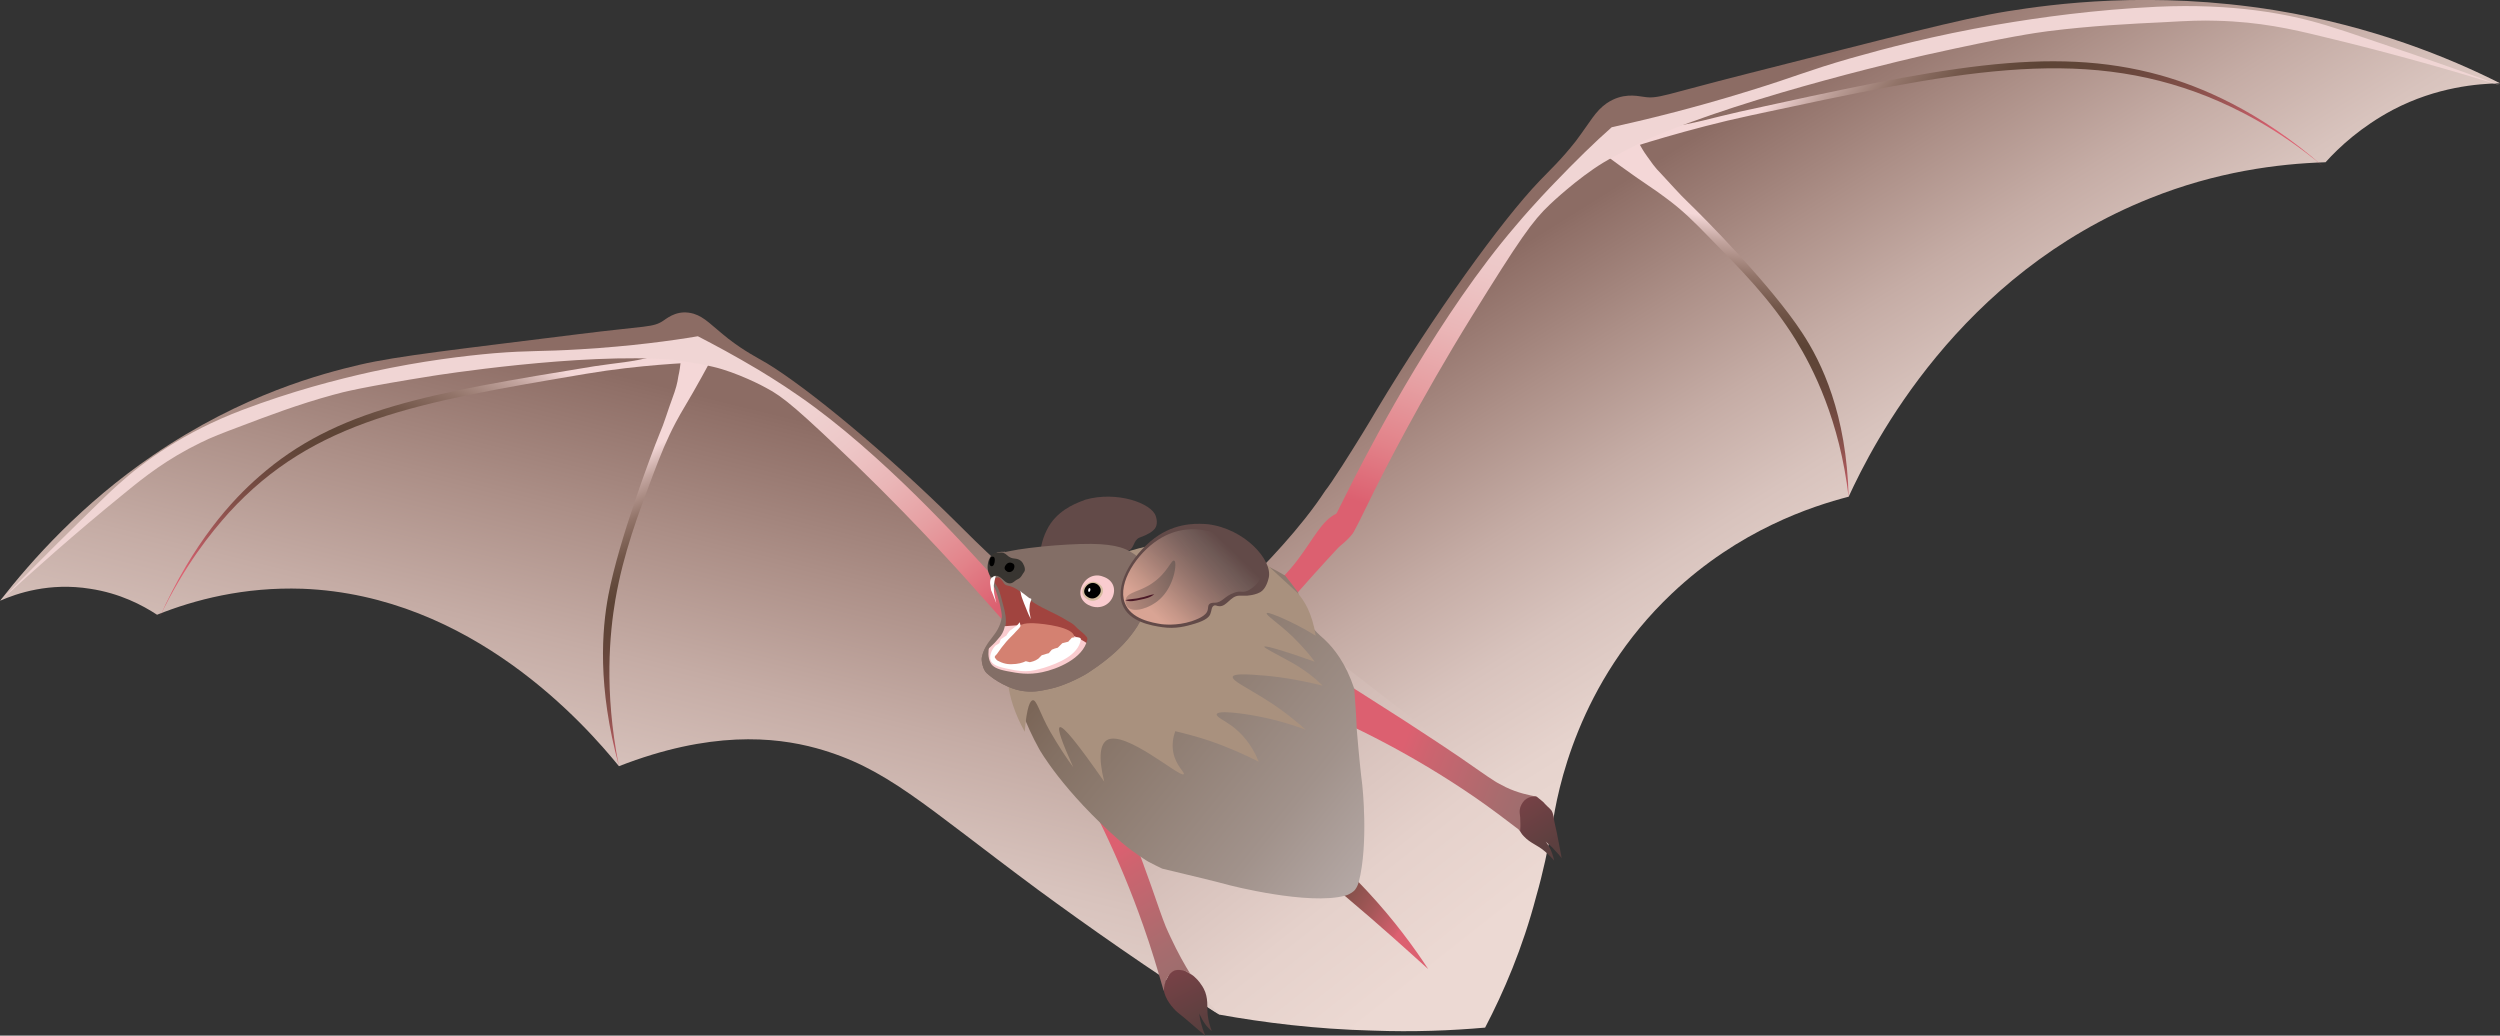 
        <svg xmlns:rdf="http://www.w3.org/1999/02/22-rdf-syntax-ns#" xmlns="http://www.w3.org/2000/svg" xmlns:cc="https://creativecommons.org/ns" xmlns:xlink="http://www.w3.org/1999/xlink" xmlns:dc="https://www.dublincore.org/specifications/dublin-core/dcmi-terms/" x="0px" y="0px" width="500px" height="207.12px" viewBox="0 0 500 207.12" xml:space="preserve">
            <rect x="0" y="0" width="500" height="207.12" fill="#333333" stroke="none"/>
            <title>Myotis sodalis (Indiana bat)</title>
            <desc xmlns:ian_image_library="https://ian.umces.edu/media-library/">
                <ian_image_library:title>Myotis sodalis (Indiana bat)</ian_image_library:title>
                <ian_image_library:descr><p>Myotis sodalis (Indiana bat)</p></ian_image_library:descr>
                <ian_image_library:scene>
                    <ian_image_library:contains>Myotis, bat, mammal, symbol, illustration, vector</ian_image_library:contains>
                    <ian_image_library:when>2023-02-14</ian_image_library:when>
                </ian_image_library:scene>
            </desc>
             <defs><linearGradient id="ian_symbols_e916e32f61b1325489897623bde031eb" x1="266.66" y1="76.66" x2="404.19" y2="58.7" gradientTransform="translate(-172.82 32.95) rotate(33.82) scale(1.09 -2.04) skewX(25.42)" gradientUnits="userSpaceOnUse"><stop offset=".04" stop-color="#8c6c64"></stop><stop offset=".19" stop-color="#a0827a"></stop><stop offset=".43" stop-color="#bda29b"></stop><stop offset=".65" stop-color="#d4beb8"></stop><stop offset=".84" stop-color="#e5d1cb"></stop><stop offset="1" stop-color="#ecd9d3"></stop></linearGradient><linearGradient id="ian_symbols_e916e32f61b1325489897623bde031eb1" x1="387.97" y1="186.29" x2="502.63" y2="115.69" gradientTransform="translate(-41.45 12.28) rotate(35.41) scale(.85 -1.26)" gradientUnits="userSpaceOnUse"><stop offset="0" stop-color="#8c6c64"></stop><stop offset=".02" stop-color="#907068"></stop><stop offset=".2" stop-color="#ac8f87"></stop><stop offset=".38" stop-color="#c5aca5"></stop><stop offset=".55" stop-color="#d8c3bd"></stop><stop offset=".72" stop-color="#e6d3cd"></stop><stop offset=".89" stop-color="#ecd9d3"></stop></linearGradient><linearGradient id="ian_symbols_e916e32f61b1325489897623bde031eb2" x1="369.06" y1="145.71" x2="420.06" y2="44.25" gradientTransform="translate(-576.2 -125.82) rotate(15.72) scale(2.14 -.64) skewX(24.97)" gradientUnits="userSpaceOnUse"><stop offset=".1" stop-color="#f4d7d7"></stop><stop offset=".17" stop-color="#c2a49e"></stop><stop offset=".26" stop-color="#927469"></stop><stop offset=".34" stop-color="#74584b"></stop><stop offset=".41" stop-color="#63493b"></stop><stop offset=".45" stop-color="#5d4436"></stop><stop offset=".53" stop-color="#614538"></stop><stop offset=".62" stop-color="#6e493f"></stop><stop offset=".71" stop-color="#835049"></stop><stop offset=".8" stop-color="#a45758"></stop><stop offset=".89" stop-color="#d25e6c"></stop><stop offset=".9" stop-color="#dc6070"></stop></linearGradient><linearGradient id="ian_symbols_e916e32f61b1325489897623bde031eb3" x1="371.34" y1="255.21" x2="421.93" y2="193.43" gradientTransform="translate(-532 824.27) rotate(-27.11) scale(2.45 -1.26) skewX(21.38)" gradientUnits="userSpaceOnUse"><stop offset=".1" stop-color="#f4d7d7"></stop><stop offset=".17" stop-color="#c2a49e"></stop><stop offset=".26" stop-color="#927469"></stop><stop offset=".34" stop-color="#74584b"></stop><stop offset=".41" stop-color="#63493b"></stop><stop offset=".45" stop-color="#5d4436"></stop><stop offset=".53" stop-color="#614538"></stop><stop offset=".62" stop-color="#6e493f"></stop><stop offset=".71" stop-color="#835049"></stop><stop offset=".8" stop-color="#a45758"></stop><stop offset=".89" stop-color="#d25e6c"></stop><stop offset=".9" stop-color="#dc6070"></stop></linearGradient><linearGradient id="ian_symbols_e916e32f61b1325489897623bde031eb4" x1="147.04" y1="-80.8" x2="147.04" y2="51.18" gradientTransform="translate(300.94 163.32) rotate(-147.58) scale(.43 -.46) skewX(.01)" gradientUnits="userSpaceOnUse"><stop offset=".43" stop-color="#dc6070"></stop><stop offset=".53" stop-color="#cc646f"></stop><stop offset=".84" stop-color="#a76c6e"></stop><stop offset="1" stop-color="#996e6d"></stop></linearGradient><linearGradient id="ian_symbols_e916e32f61b1325489897623bde031eb5" x1="-106.54" y1="-109.56" x2="-106.54" y2="240.91" gradientTransform="translate(415.48 110.32) rotate(17.7) scale(.43 -.46) skewX(.01)" gradientUnits="userSpaceOnUse"><stop offset=".1" stop-color="#dc6070"></stop><stop offset=".18" stop-color="#e2838a"></stop><stop offset=".26" stop-color="#e69fa2"></stop><stop offset=".34" stop-color="#eab6b7"></stop><stop offset=".42" stop-color="#edc7c7"></stop><stop offset=".5" stop-color="#efd2d1"></stop><stop offset=".57" stop-color="#f0d5d4"></stop></linearGradient><linearGradient id="ian_symbols_e916e32f61b1325489897623bde031eb6" x1="-751.38" y1="-434.18" x2="-751.38" y2="-369.9" gradientTransform="translate(821.57 83.27) rotate(-58.83) scale(.49 1.09) skewX(-.01)" gradientUnits="userSpaceOnUse"><stop offset=".09" stop-color="#e8b8b8"></stop><stop offset=".12" stop-color="#d0a3a1"></stop><stop offset=".23" stop-color="#99746b"></stop><stop offset=".32" stop-color="#77584c"></stop><stop offset=".4" stop-color="#64493c"></stop><stop offset=".45" stop-color="#5d4436"></stop><stop offset=".53" stop-color="#614538"></stop><stop offset=".62" stop-color="#6e493f"></stop><stop offset=".71" stop-color="#835049"></stop><stop offset=".8" stop-color="#a45758"></stop><stop offset=".89" stop-color="#d25e6c"></stop><stop offset=".9" stop-color="#dc6070"></stop></linearGradient><linearGradient id="ian_symbols_e916e32f61b1325489897623bde031eb7" x1="257.72" y1="115.41" x2="395.13" y2="38.82" gradientTransform="translate(357.63 -25.5) rotate(124.56) scale(.85 1.26)" gradientUnits="userSpaceOnUse"><stop offset="0" stop-color="#8c6c64"></stop><stop offset=".02" stop-color="#907068"></stop><stop offset=".2" stop-color="#ac8f87"></stop><stop offset=".38" stop-color="#c5aca5"></stop><stop offset=".55" stop-color="#d8c3bd"></stop><stop offset=".72" stop-color="#e6d3cd"></stop><stop offset=".89" stop-color="#ecd9d3"></stop></linearGradient><linearGradient id="ian_symbols_e916e32f61b1325489897623bde031eb8" x1="336.2" y1="92.25" x2="388.27" y2="-11.33" gradientTransform="translate(812.75 -338.38) rotate(144.25) scale(2.14 .64) skewX(24.97)" gradientUnits="userSpaceOnUse"><stop offset=".1" stop-color="#f4d7d7"></stop><stop offset=".17" stop-color="#c2a49e"></stop><stop offset=".26" stop-color="#927469"></stop><stop offset=".34" stop-color="#74584b"></stop><stop offset=".41" stop-color="#63493b"></stop><stop offset=".45" stop-color="#5d4436"></stop><stop offset=".53" stop-color="#614538"></stop><stop offset=".62" stop-color="#6e493f"></stop><stop offset=".71" stop-color="#835049"></stop><stop offset=".8" stop-color="#a45758"></stop><stop offset=".89" stop-color="#d25e6c"></stop><stop offset=".9" stop-color="#dc6070"></stop></linearGradient><linearGradient id="ian_symbols_e916e32f61b1325489897623bde031eb9" x1="304.84" y1="300.08" x2="350.51" y2="244.3" gradientTransform="translate(1096.61 569.4) rotate(-172.92) scale(2.45 1.26) skewX(21.38)" gradientUnits="userSpaceOnUse"><stop offset=".1" stop-color="#f4d7d7"></stop><stop offset=".17" stop-color="#c2a49e"></stop><stop offset=".26" stop-color="#927469"></stop><stop offset=".34" stop-color="#74584b"></stop><stop offset=".41" stop-color="#63493b"></stop><stop offset=".45" stop-color="#5d4436"></stop><stop offset=".53" stop-color="#614538"></stop><stop offset=".62" stop-color="#6e493f"></stop><stop offset=".71" stop-color="#835049"></stop><stop offset=".8" stop-color="#a45758"></stop><stop offset=".89" stop-color="#d25e6c"></stop><stop offset=".9" stop-color="#dc6070"></stop></linearGradient><linearGradient id="ian_symbols_e916e32f61b1325489897623bde031eb10" x1="369.92" y1="43.5" x2="369.92" y2="158.07" gradientTransform="translate(87.69 233.66) rotate(-52.46) scale(.43 .46)" gradientUnits="userSpaceOnUse"><stop offset=".43" stop-color="#dc6070"></stop><stop offset=".53" stop-color="#cc646f"></stop><stop offset=".84" stop-color="#a76c6e"></stop><stop offset="1" stop-color="#996e6d"></stop></linearGradient><linearGradient id="ian_symbols_e916e32f61b1325489897623bde031eb11" x1="-402.16" y1="-171.05" x2="-402.16" y2="126.61" gradientTransform="translate(-38.11 223.14) rotate(142.26) scale(.43 .46)" gradientUnits="userSpaceOnUse"><stop offset=".1" stop-color="#dc6070"></stop><stop offset=".18" stop-color="#e2838a"></stop><stop offset=".26" stop-color="#e69fa2"></stop><stop offset=".34" stop-color="#eab6b7"></stop><stop offset=".42" stop-color="#edc7c7"></stop><stop offset=".5" stop-color="#efd2d1"></stop><stop offset=".57" stop-color="#f0d5d4"></stop></linearGradient><linearGradient id="ian_symbols_e916e32f61b1325489897623bde031eb12" x1="300.6" y1="47.04" x2="322.96" y2="24.57" gradientTransform="translate(10.62 131.93) rotate(12.27) scale(.95 -.95) skewX(-3.7)" gradientUnits="userSpaceOnUse"><stop offset="0" stop-color="#9a444f"></stop><stop offset=".85" stop-color="#583f3e"></stop></linearGradient><linearGradient id="ian_symbols_e916e32f61b1325489897623bde031eb13" x1="-56.78" y1="-167.92" x2="-56.78" y2="-53.3" gradientTransform="translate(246.34 104.19) rotate(-68.85) scale(.5 -.47) skewX(-.01)" gradientUnits="userSpaceOnUse"><stop offset="0" stop-color="#996e6d"></stop><stop offset=".16" stop-color="#a76c6e"></stop><stop offset=".47" stop-color="#cc646f"></stop><stop offset=".57" stop-color="#dc6070"></stop></linearGradient><linearGradient id="ian_symbols_e916e32f61b1325489897623bde031eb14" x1="409.63" y1="126.49" x2="431.99" y2="104.02" gradientTransform="translate(457.44 -146.23) rotate(107.36) scale(.95) skewX(-3.7)" gradientUnits="userSpaceOnUse"><stop offset="0" stop-color="#9a444f"></stop><stop offset=".85" stop-color="#583f3e"></stop></linearGradient><linearGradient id="ian_symbols_e916e32f61b1325489897623bde031eb15" x1="-235.98" y1="-140.79" x2="-235.98" y2="-21.63" gradientTransform="translate(293.56 87.53) rotate(-31.18) scale(.43 -.46)" gradientUnits="userSpaceOnUse"><stop offset="0" stop-color="#996e6d"></stop><stop offset=".16" stop-color="#a76c6e"></stop><stop offset=".47" stop-color="#cc646f"></stop><stop offset=".57" stop-color="#dc6070"></stop></linearGradient><linearGradient id="ian_symbols_e916e32f61b1325489897623bde031eb16" x1="225.4" y1="86.52" x2="291.29" y2="-14.22" gradientTransform="translate(7.13 255.29) rotate(-10.99) scale(1.01 -1.3)" gradientUnits="userSpaceOnUse"><stop offset=".03" stop-color="#695040"></stop><stop offset=".1" stop-color="#735c4d"></stop><stop offset=".23" stop-color="#847164"></stop><stop offset=".3" stop-color="#8b796d"></stop><stop offset=".53" stop-color="#a1928b"></stop><stop offset=".68" stop-color="#b5a9a6"></stop></linearGradient><linearGradient id="ian_symbols_e916e32f61b1325489897623bde031eb17" x1="274.32" y1="91.87" x2="282.06" y2="66.99" gradientTransform="translate(448.62 313.97) rotate(-152.97)" gradientUnits="userSpaceOnUse"><stop offset=".06" stop-color="#86756f" stop-opacity="0"></stop><stop offset=".18" stop-color="#86766f" stop-opacity=".36"></stop><stop offset=".23" stop-color="#917b74" stop-opacity=".41"></stop><stop offset=".39" stop-color="#ae8b80" stop-opacity=".57"></stop><stop offset=".55" stop-color="#c4988a" stop-opacity=".72"></stop><stop offset=".7" stop-color="#d3a191" stop-opacity=".87"></stop><stop offset=".83" stop-color="#d9a494"></stop></linearGradient><linearGradient id="ian_symbols_e916e32f61b1325489897623bde031eb18" x1="277.88" y1="83.2" x2="287.36" y2="70.92" gradientTransform="translate(448.62 313.97) rotate(-152.97)" gradientUnits="userSpaceOnUse"><stop offset="0" stop-color="#635652"></stop><stop offset="1" stop-color="#b5897c"></stop></linearGradient></defs><path d="M297.04,205.52c-6.8.6-14.3.9-22.5.6-11.5-.3-21.8-1.6-30.69-3.2-4.7-2.8-14.9-9.9-19-22.7-1.6-4.9-3.4-9.9-1-14.4,4.3-7.8,21.2-5.8,37.09-27.49,4.1-5.6,4.9-7.2,6.1-8.2,0,0,.6-.4,1.1-.6,5-2.7,33.69,26.99,42.19,35.89-.7,4.3-1.7,9-3.1,13.9-2.7,10.3-6.5,19.1-10.2,26.19Z" fill="url(#ian_symbols_e916e32f61b1325489897623bde031eb)"></path><path d="M248.45,117.44c20.7,16,41.39,31.99,61.99,47.89,1-7.1,5.1-28.79,23.9-46.59,13.5-12.8,28.09-17.5,35.39-19.4,4.8-10.4,21.9-44.39,60.29-59.69,13.2-5.3,25.49-6.9,35.09-7.2,2.7-3,7.1-7.1,13.5-10.5,8.8-4.6,17-5.2,21.4-5.3-10.1-5.1-25.49-11.4-44.99-14.6-24.8-4-44.69-1.2-53.49.2-9.4,1.5-23.6,5.3-52.09,12.5-17,4.3-17.8,5.1-20.8,4.6-1.4-.2-4.2-.8-7.3,1.3-2.3,1.6-3.2,3.6-6.2,7.6-3,3.8-5.1,5.7-7.2,7.9-7.6,7.9-21.2,26.79-32.59,45.79-1.7,2.9-3.9,6.5-6.9,11.2-1.6,2.5-2.9,4.4-3.4,5-4.9,7.5-12.3,15.1-16.6,19.3Z" fill="url(#ian_symbols_e916e32f61b1325489897623bde031eb1)"></path><path d="M326.73,26.16c-2.3,1.3-4.6,2.7-6.8,4,1,.7,2.4,1.8,4.1,3,4.8,3.5,6.9,4.7,9.1,6.4,3.4,2.5,5.6,4.7,8.9,8.1,5.9,6,12.1,12.2,17.1,20.3,3.5,5.7,8.8,16.1,10.6,31.49-.4-16.6-5.4-26.99-9.3-32.89-6.2-9.5-19.7-23.1-22.7-25.99-1.9-1.8-3.6-3.8-5.4-5.7-1.5-1.5-2.1-2.5-2.9-3.6-1.4-1.9-2.2-3.8-2.7-5.1Z" fill="url(#ian_symbols_e916e32f61b1325489897623bde031eb2)"></path><path d="M322.54,30.76c.7-.2,1.7-.6,2.9-1,0,0,12.1-4,24.8-6.7,40.59-8.7,65.49-14.1,91.38-3.7,5.4,2.2,13.8,6.2,23.1,14-13-11.4-24.8-16.1-32.59-18.3-22.3-6.2-44.59-1.4-84.28,7.3-5.4,1.2-9,2.4-14.4,3.1-.6.1-1.8.3-3.4.7-1.6.4-4.4,1.5-7.5,4.6Z" fill="url(#ian_symbols_e916e32f61b1325489897623bde031eb3)"></path><g><path d="M271.35,102.44c-.2,1.3-.5,2.6-.7,3.9-3.5,3.7-7.1,7.6-10.7,11.7-9.3,10.6-17.4,20.9-24.3,30.49-.6-.6-1.6-1.5-3.3-2-1.9-.5-3.7-.1-4.7.2,13.3-15,20.4-22.5,24.4-26.69,4.2-4.4,5.3-5.2,7.5-8.1,3.3-4.4,4.8-7.8,7.7-9.2,1.7-.8,3.2-.6,4.1-.3Z" fill="url(#ian_symbols_e916e32f61b1325489897623bde031eb4)"></path><path d="M265.65,110.64c0-1.5-.1-3-.1-4.4,1.1-2.2,2.9-5.9,5.2-10.4,4.6-8.9,17.3-33.09,32.39-50.69,3.6-4.3,7.6-8.4,7.6-8.4,4.4-4.6,8.3-8.4,11.6-11.3,6.3-1.4,16-3.7,27.59-7.3,9.4-2.9,11.5-4,20.2-6.5,6.7-1.9,16.8-4.6,29.19-6.7,8.8-1.5,19.6-3,32.09-3.6,15.2-.7,26.29,1.4,33.79,3.7,2.3.7,5.1,1.6,10.6,3.5,10.2,3.4,18.5,6.4,24.2,8.5-8.8-2.7-21.5-6.4-35.79-9.8-5.7-1.4-12.3-2.9-20.9-3.1-2.9-.1-5.6,0-10.7.3-6.4.3-14.4.7-23.1,1.8-2.2.3-7.6,1-24.2,4.7,0,0-35.29,7.9-55.99,17-.7.3-1.4.7-1.4.7h0c-3.2,1.6-6,3.1-7.3,3.9-5.1,3.1-10.4,8.1-10.7,8.4-3.4,3.2-6,6.9-15.6,22.4-10.4,16.8-17.9,31.69-19.4,34.69,0,0-1,2-3,6.1-.7,1.3-1,2-1.4,2.6-1.4,1.8-3.4,3.2-4.9,3.9Z" fill="url(#ian_symbols_e916e32f61b1325489897623bde031eb5)"></path></g><path d="M269.15,179.33c6.9,5.8,12.5,10.9,16.5,14.5-2.8-4.3-6.8-9.8-12.3-15.7-19.2-20.6-41.79-30.09-42.49-29.09-.5.9,13.1,9,38.29,30.29Z" fill="url(#ian_symbols_e916e32f61b1325489897623bde031eb6)"></path><path d="M222.36,128.54c-1.5,7.6-3.8,24,2.6,43.09,5.2,15.5,13.7,25.89,19,31.29-14.4-9.2-26.59-17.8-36.39-24.99-23.2-17.2-30.29-24.4-44.29-28.29-8.4-2.3-21.3-3.5-39.49,3.6-6.6-8.1-29.39-34.19-63.29-35.49-11.7-.4-21.6,2.2-29.09,5.2-2.9-1.9-7.4-4.3-13.4-5.2-8.1-1.3-14.6.9-18,2.4,6.4-8.2,16.4-19.4,30.59-29.09,18-12.3,34.09-16.4,41.29-18.1,7.7-1.8,19.7-3.1,43.59-6.1,14.3-1.8,15.1-1.3,17.3-2.8,1-.7,3-2.2,6-1.3,2.2.7,3.5,2.3,6.9,5,3.4,2.6,5.5,3.6,7.7,4.9,8.1,4.9,23.9,17.9,37.99,31.89,2.1,2.1,4.8,4.8,8.4,8.1,2,1.8,3.5,3.1,4,3.5,6.3,5.3,14,9.9,18.6,12.4Z" fill="url(#ian_symbols_e916e32f61b1325489897623bde031eb7)"></path><path d="M136.27,69.65c2.1.5,4.3,1,6.4,1.4-.5,1-1.3,2.5-2.3,4.3-2.7,4.9-4,6.8-5.2,9.1-1.9,3.6-3,6.4-4.6,10.6-2.9,7.7-5.9,15.6-7.5,24.9-1.1,6.5-2.3,18.2.7,33.19-4.3-15.8-3.4-27.19-2.1-34.09,2.1-11.1,8.7-28.49,10.2-32.19,1-2.3,1.7-4.8,2.6-7.2.7-1.9,1-3,1.2-4.4.5-2.2.6-4.2.6-5.6Z" fill="url(#ian_symbols_e916e32f61b1325489897623bde031eb8)"></path><path d="M140.77,72.45c-.6,0-1.4,0-2.5.1,0,0-10.4.4-21,2.2-33.69,5.7-54.49,9.2-71.49,27.79-3.5,3.9-8.9,10.5-13.9,21,6.8-15.2,14.6-23.6,20-28.29,15.4-13.5,33.99-16.6,66.99-22,4.5-.7,7.6-.8,11.9-2,.5-.1,1.5-.4,2.8-.5,1.5-.2,4-.1,7.2,1.7Z" fill="url(#ian_symbols_e916e32f61b1325489897623bde031eb9)"></path><g><path d="M200.46,122.34c.5,1.1,1.1,2.3,1.6,3.4,3.7,2.3,7.6,4.7,11.5,7.3,10.1,6.8,19.3,13.7,27.29,20.3.3-.8.8-2,2-3,1.3-1.1,2.8-1.4,3.6-1.4-14.5-9.5-22-14.2-26.29-16.7-4.5-2.7-5.6-3.1-8.1-5.1-3.8-3-5.9-5.7-8.5-6-1.4-.1-2.5.5-3.1,1.2Z" fill="url(#ian_symbols_e916e32f61b1325489897623bde031eb10)"></path><path d="M207.16,128.04c-.4-1.4-.8-2.8-1.2-4.2-1.4-1.7-3.9-4.5-6.9-8-6-6.7-22.7-25.19-39.19-36.59-4-2.8-8.2-5.3-8.2-5.3-4.7-2.8-8.8-5-12.1-6.7-5.3.9-13.4,2-23.4,2.6-8.1.5-10,.2-17.4.8-5.7.5-14.3,1.5-24.4,3.7-7.2,1.6-16,3.9-25.79,7.6-11.9,4.5-19.9,10.4-24.99,15-1.6,1.4-3.4,3.2-7.2,6.9-7,6.8-12.5,12.5-16.3,16.3,6-5.5,14.8-13.4,24.8-21.5,4-3.3,8.6-6.9,15.2-10.1,2.2-1.1,4.3-1.9,8.3-3.4,5-1.9,11.3-4.3,18.3-6.2,1.7-.5,6.1-1.6,20-3.8,0,0,29.49-4.7,47.89-3.2.7.1,1.3.2,1.3.2h0c2.9.4,5.5.9,6.7,1.2,4.8,1.1,10.3,4,10.6,4.2,3.5,1.8,6.6,4.5,18.3,15.7,12.7,12.3,22.7,23.6,24.7,25.89,0,0,1.4,1.5,4.1,4.6.9,1,1.3,1.5,1.8,1.9,1.8,1.7,3.8,2.2,5.1,2.4Z" fill="url(#ian_symbols_e916e32f61b1325489897623bde031eb11)"></path></g><path d="M310.74,163.43c.1,1,.4,2,.6,3,.3,1.4.6,3.2,1,5.2-.4-.5-.8-1-1.4-1.6-.6-.7-1.2-1.2-1.8-1.7.4.5,1,1.4,1.3,2.4.2.5.3,1,.4,1.4-.4-.5-1-1.1-1.8-1.8-1.6-1.4-2.9-1.6-4.3-3.1-.4-.4-.6-.8-.8-1.1-.2-.3-.6-1.1-.8-2.2-.1-.5-.1-.9-.1-1.6,0-1.2-.1-3.4.6-3.6.2-.1.2.1.7.3.7.2,1.1.1,2.4.2.2,0,.4,0,.6.1,1,.8,1.5,1.2,1.6,1.4l.1.1c.1.1.3.3.6.6.1.1.2.1.2.2.1.1.2.1.2.2.5.3.7,1.6.7,1.6Z" fill="url(#ian_symbols_e916e32f61b1325489897623bde031eb12)"></path><path d="M304.94,160.03c-.6.6-.8,1.2-.9,1.5-.2.7-.1,1.1,0,2,0,.6.1,1.5,0,2.6-2.9-2.2-5.9-4.5-9.1-6.7-12.1-8.3-24-14.3-34.79-18.7.5-.8,1.3-2.2,1.5-4.2.2-2.2-.4-4.1-.9-5.1,17.3,10.7,25.99,16.5,30.89,19.8,3.8,2.6,5.4,3.8,7.3,5,.6.4,1.3.7,2.2,1.2,2.5,1.2,4.7,1.6,6.2,1.9-.4-.1-1.5-.1-2.4.7Z" fill="url(#ian_symbols_e916e32f61b1325489897623bde031eb13)"></path><path d="M234.75,201.72c.6.7,1,.9,2.3,2,1.1.9,2.4,2.1,4,3.4-.2-.6-.5-1.2-.7-2-.3-.9-.4-1.7-.5-2.4.3.6.7,1.5,1.4,2.4.4.4.7.8,1.1,1.1-.2-.6-.5-1.4-.7-2.5-.4-2.1.1-3.3-.6-5.3-.2-.5-.4-.9-.6-1.2-.2-.3-.7-1.1-1.5-1.8-.4-.4-.8-.6-1.3-.9-1-.6-2.9-1.8-3.4-1.3-.1.1,0,.2-.1.8-.1.5-.6,1.3-1,2.2,0,0-.2.3-.2.5-.7,1.4.5,3.6,1.8,5Z" fill="url(#ian_symbols_e916e32f61b1325489897623bde031eb14)"></path><path d="M232.75,198.22c-1.2-4.2-2.5-8.6-4.1-13.1-4.8-13.7-10.7-25.39-16.5-35.29.8-.2,2.1-.7,3.2-2.1,1.3-1.5,1.7-3.2,1.9-4.2,7.5,18.6,11.1,28.29,13,33.69,1.5,4.3,2.1,6.1,2.9,8.1.4.9.7,1.6,1,2.2,1.4,3,2.8,5.5,4,7.4-.2-.2-.9-.8-2-.9-.5-.1-1,0-1.3.1-1.1.5-2,2.1-2.1,4.1Z" fill="url(#ian_symbols_e916e32f61b1325489897623bde031eb15)"></path><path d="M272.45,156.93s1.3,11.7-.7,19.5c-.3,1-.7,1.5-.9,1.7,0,0-.7.7-1.8,1-7.4,2-23.2-2.1-23.2-2.1-2.9-.8-7.6-1.9-13.4-3.3-.7-.3-1.6-.8-2.8-1.4,0,0-2.7-1.6-5.4-3.9-11.8-10.3-16.4-18.6-16.4-18.6-5.6-10.1-6.9-19.8-7.1-25.69.7-.7,1.7-1.7,3-2.9,1.6-1.4,8.3-7,19.2-10.1,3.3-.9,7.8-2.2,13.8-2,9.4.2,16.5,3.7,20.3,6,.9,1.1,1.7,2.2,2.6,3.4.1,1,.3,2.4,1,3.9,1.2,2.9,3.2,4.5,4.3,5.5,1.9,1.8,4.2,4.7,5.9,9.8.2,2.7.4,5.4.5,8.1.4,4.9.8,8.8,1.1,11.1Z" fill="url(#ian_symbols_e916e32f61b1325489897623bde031eb16)"></path><path d="M252.85,129.34c-.1.2,2.1,1.3,5.2,3,2.9,1.6,5.1,3.4,6.5,4.8-5.2-1.3-9.5-1.9-12.7-2.1-4.6-.4-5.2,0-5.3.3-.2.8,2.7,2.1,6.5,4.5,3.7,2.3,6.4,4.6,8.1,6.1-5.7-2.1-10.3-2.9-13.5-3.3-1.8-.2-4.1-.4-4.3.2-.2.5,1.6,1.3,3.1,2.4,1.7,1.3,3.8,3.4,5.3,7.1-2.8-1.4-6.1-2.9-9.9-4.2-2.4-.8-4.7-1.4-6.8-1.9-.4,1.1-.7,2.6-.4,4.2.5,2.7,2.4,4.1,2.1,4.4-.7.8-11.8-9-15.4-6.8-1.2.8-1.8,3.1-.5,8.3-5.3-7.6-8.2-11.2-8.9-10.9-.5.3.4,2.9,2.7,8-1.2-1.6-2.8-4-4.6-7.1-2.1-3.7-2.7-6.4-3.5-6.3-.5.1-1.2,1.2-1.6,6.3-4.2-7.5-3.7-13.2-3.2-15.6,3.1-17.5,29.19-21.9,31.39-22.2,8.7-1.3,16,.4,18.7,2.9.3.2,1.5,1.5,3.6,3.4,2.8,2.6,3.3,3,4,3.7,1.4,1.5,3,4.1,3.7,8.6-2.9-1.8-5.3-2.9-7.1-3.7-2.4-1-2.6-.9-2.7-.8-.2.4,2.4,2,5.3,4.8,1.9,1.9,3.4,3.6,4.3,4.9-8.2-2.9-10-3.2-10.1-3Z" fill="#a9917e"></path><path d="M210.16,104.64c-2.4,3.5-3.2,9.2-.2,11.6,2.5,2,6.5,1,8.3.5,2.4-.6,3.7-1.7,4.9-2.6,1.6-1.2,1.7-1.9,1.7-2.3,0-.6-.4-1-.1-1.4.2-.3.5-.1.9-.3,1.2-.4,1-2.1,2.2-2.6.2-.1.5-.2,1-.4.2-.1.5-.2.8-.4.1,0,.9-.5,1.3-1,.7-.9.3-2.2.2-2.5-.8-2.6-7.8-5.1-14.1-3.3-1.2.5-4.6,1.5-6.9,4.7Z" fill="#624a48"></path><g><path d="M200.36,123.44c-.6,3.8-3.3,4.4-4,8.1-.1.6.2,2.4,1,3.1,1.6,1.5,4.5,3.1,6.8,3.5s3.7.1,6-.4,5.6-2,7.5-3.2c5.5-3.6,9.6-7.5,11.9-13.4.9-2.2.7-3.6.5-5.7-.1-1.3-.1-1.9-1.3-3-2.5-2.4-4.3-3.3-8.7-3.6s-14,.5-18.2,1.4c-1.9.4-.3,0-1,.1s-.1,0-.4,0-.6.1-.7.1c-.2,0-.3.1-.4.1-1.5,1.2-1.6,2.9-1.4,4.7.1.8.6,1.8,1,2.4.6,1.3,1.5,4.9,1.4,5.8Z" fill="#836e66"></path><path d="M197.16,131.44c.1,2.2,3.3,2.9,4.9,3.7,1.2.6,2.9.7,3.8.8,2.5.2,5.5-1.1,7.2-1.9,2.6-1.4,4.4-2.1,4.8-4.7.3-2.1-1.8-2.9-2.9-4.2-.4-.4-1.1-.8-1.5-1-2.2-1.4-4.5-2.2-6.7-3.6-1.6-1.1-2.8-2.7-4.7-3.3-.3-.1-.7-.1-1-.3s-.4-.6-.7-.9c-.3-.3-.4-.7-1-.5-.6.1-.7,0-.8,0-.2.2.4,1.1.7,1.5.6.9.8,1.8,1.3,3.7.5,1.8.8,3.2.5,4.6-.6,3.4-4,4-3.9,6.1Z" fill="#a1443f"></path><path d="M201.86,135.64c3.9,1.1,7.3,0,9-.6,1.8-.6,2.9-1.3,4.1-2,1.1-.7,1.7-1.2,2.2-2s.7-1.5.8-2c-1.5-1.1-3.9-2.4-7-3.3-3.5-1-6.4-.8-10-.5-.1.5-.3,1.2-.8,1.9-.1.1-.3.4-1.2,1.4-1.4,1.4-1.6,1.4-1.8,1.9-.4,1,.2,2,.3,2.4,1.1,1.9,3.1,2.5,4.4,2.8Z" fill="#facccf"></path><path d="M198.36,131.84c.8,1.6,3,1.2,4.3,1.5,1.6.4,3.1-.4,5-1.3,4.4-1.9,7.4-3.3,7.2-4.7-.2-1.9-5.9-2.6-8.2-2.7-.9,0-1.6,0-2.4.3-1.3.5-1.6,1.4-3.2,3.4-2,2.4-3.1,2.8-2.7,3.5Z" fill="#d48171"></path><path d="M198.16,132.14c.5,1.1,2.2,1.4,4.8,1.9.7.1,1.3.2,2.2.2,1.2,0,2.3-.3,3.7-.7,2.8-.9,6.8-2.5,7.3-5.6v-.2c-.2-.4-1.2-.3-1.8-.2-.2.3-.5.5-.7.8-.4.1-.8.2-1.2.3l-.9.9c-.4.1-.8.2-1.2.4-.2.2-.4.5-.6.7-.5.1-.9.3-1.4.4l-.7.7c-.7.5-1.3.6-1.7.7-.3-.1-.5-.1-.8-.2-.6.3-1.6.6-2.9.6,0,0-1.2.1-2.5-.6-.3-.1-.5-.3-.7-.6-.3-.3.1-.6.3-.8.6-.9,1.3-1.8,1.9-2.5.7-.8,1.3-1.3,1.9-2,.3-.3.7-.7.9-1,.1-.4-.1-.6-.1-.9-.2.2-.4.5-.6.7-.5.3-.9.7-1.4,1-.2.3-.5.6-.7,1-.4.2-.7.5-1.1.7-.1.3-.2.6-.3.8-.3.2-.5.3-.8.5-.3.3-1.4,1.8-.9,3Z" fill="#fff"></path><g><path d="M204.86,114.34c-.4.5-.6,1.2-1.3,1.5s-1,1-1.9.8-1.4-1.5-2.6-1.5c-.3,0-.7.6-1,.1-.5-.8-.7-1.7-.4-2.9.1-.4.5-1.5,1.3-1.7.4-.1,1.3-.2,1.7-.1.7.3.8.7,1.5,1s1.4,0,2.2.8c.2.2.9,1.4.5,2Z" fill="#383531"></path><path d="M197.96,111.94c-.1.3-.2,1.2.3,1.3s.7-.7.7-1.2c0-.2,0-.7-.4-.7-.3-.1-.6.3-.6.6Z"></path><path d="M201.06,113.14c-.3.5-.1.9.4,1.2.5.2,1,0,1.3-.5.2-.5.2-1-.3-1.2-.6-.3-1.1,0-1.4.5Z"></path></g><path d="M216.36,117.24c-.8,1.8.1,3.4,1.9,4,1.8.6,3.6-.2,4.3-1.9.7-1.8-.1-3.4-1.9-4-1.7-.7-3.5.1-4.3,1.9Z" fill="#facccf"></path><path d="M220.16,119.34c-.7.9-1.9,1.1-2.9.4s-1-1.8-.3-2.6,1.9-1.1,2.8-.4c1,.6,1.1,1.7.4,2.6Z" fill="#d5bda1"></path><g><path d="M219.76,119.04c-.6.7-1.5.9-2.3.3-.8-.5-.8-1.4-.2-2.1.6-.7,1.5-.9,2.3-.3.7.6.8,1.4.2,2.1Z"></path><path d="M218.06,118.04c0,.1-.1.4-.3.3-.2,0-.1-.3-.1-.4s.1-.4.3-.3c.2.1.1.3.1.4Z" fill="#fff"></path></g><path d="M205.76,119.54c-.2-.2-.7-.5-.9-.7-.3-.2-.6-.4-.8-.7.1.6.2,1.1.4,1.6.2.6.5,1.3.7,1.8.3.8.6,1.5,1,2.3-.1-.5-.2-1.2-.3-1.7,0-.5.1-.8.1-1.2s.3-.8.3-1.1c0-.2-.3-.1-.5-.3Z" fill="#fff"></path><path d="M198.36,115.54l-.2.2c-.1.2-.2.8-.1,1.2,0,.1.1.5.1.7s.1.6.2.7c.3.8.6,1.5.9,2.3-.1-.6-.3-1.2-.4-1.8-.1-.6-.1-1.2-.1-1.8.1-.6.2-1.2.4-1.8h-.4c-.1.2-.3.2-.4.3Z" fill="#fff"></path><path d="M225.95,125.24c-4.6.6-7-.7-8.1.6-.5.6-.2,1-.4,2.1-.8,3.8-6.1,5.9-9,6.5-2.8.6-4.9.2-7-.2s-2.9-.9-3.3-1.6c-.7-1.2-.4-2.7-.4-2.9.1-.6.3-1,.5-1.3-.4.2-1.1.8-1.5,1.8-.3.6-.3,1.1-.4,1.3-.1.6.2,2.4,1,3.1,1.6,1.5,4.5,3.1,6.8,3.5s3.7.1,6-.4,5.6-2,7.5-3.2c4.2-2.8,7.6-5.7,10-9.6-.5.1-1,.2-1.7.3Z" fill="#836e66"></path></g><g><path d="M231.75,107.04c-4.6,3-8.9,9.4-7.3,13.8,1.3,3.6,6,4.3,8,4.6,2.7.4,4.8-.2,6.5-.7,2.3-.7,2.9-1.4,3.1-1.9.3-.7.2-1.4.7-1.7.4-.2.6.1,1.1.1,1.5.1,2.2-2,3.9-2.1h1.3c.2,0,.6,0,1.1-.1.1,0,1.2-.2,1.9-.6,1.2-.7,1.6-2.5,1.7-2.9.8-3.5-4.8-9.8-12.2-10.7-1.5-.1-5.6-.5-9.8,2.2Z" fill="#624a48"></path><path d="M231.65,107.94c-4.2,2.7-8.2,8.6-6.7,12.6,1.2,3.3,5.5,4,7.4,4.3.2,0,2.9.4,6-.6.8-.3,3-1,3.2-2.3.1-.3,0-.8.3-1.1s.8-.3,1.1-.3c1.5,0,1.9-1.3,3.9-2,1.4-.5,1.5.1,2.7-.4,1-.5,2.1-1.5,2.4-2.3,1.1-2.9-4.3-9-11.3-9.8-1.4-.3-5.2-.6-9,1.9Z" fill="url(#ian_symbols_e916e32f61b1325489897623bde031eb17)"></path><path d="M231.85,119.94c-1.9,1.7-5.1,2.7-6.3,1.5-.3-.3-.6-1-.4-1.6.4-1.5,2.7-1.4,5.3-3.2,3.1-2.1,3.8-4.8,4.4-4.5.6.2.1,5.1-3,7.8Z" fill="url(#ian_symbols_e916e32f61b1325489897623bde031eb18)"></path><path d="M230.85,118.84c-.8.7-1.8.9-2.8,1.1-1,.2-2,.5-3,.1,1-.3,2-.2,3-.5.9-.1,1.9-.6,2.8-.7h0Z" fill="#4b1927"></path></g></svg> 